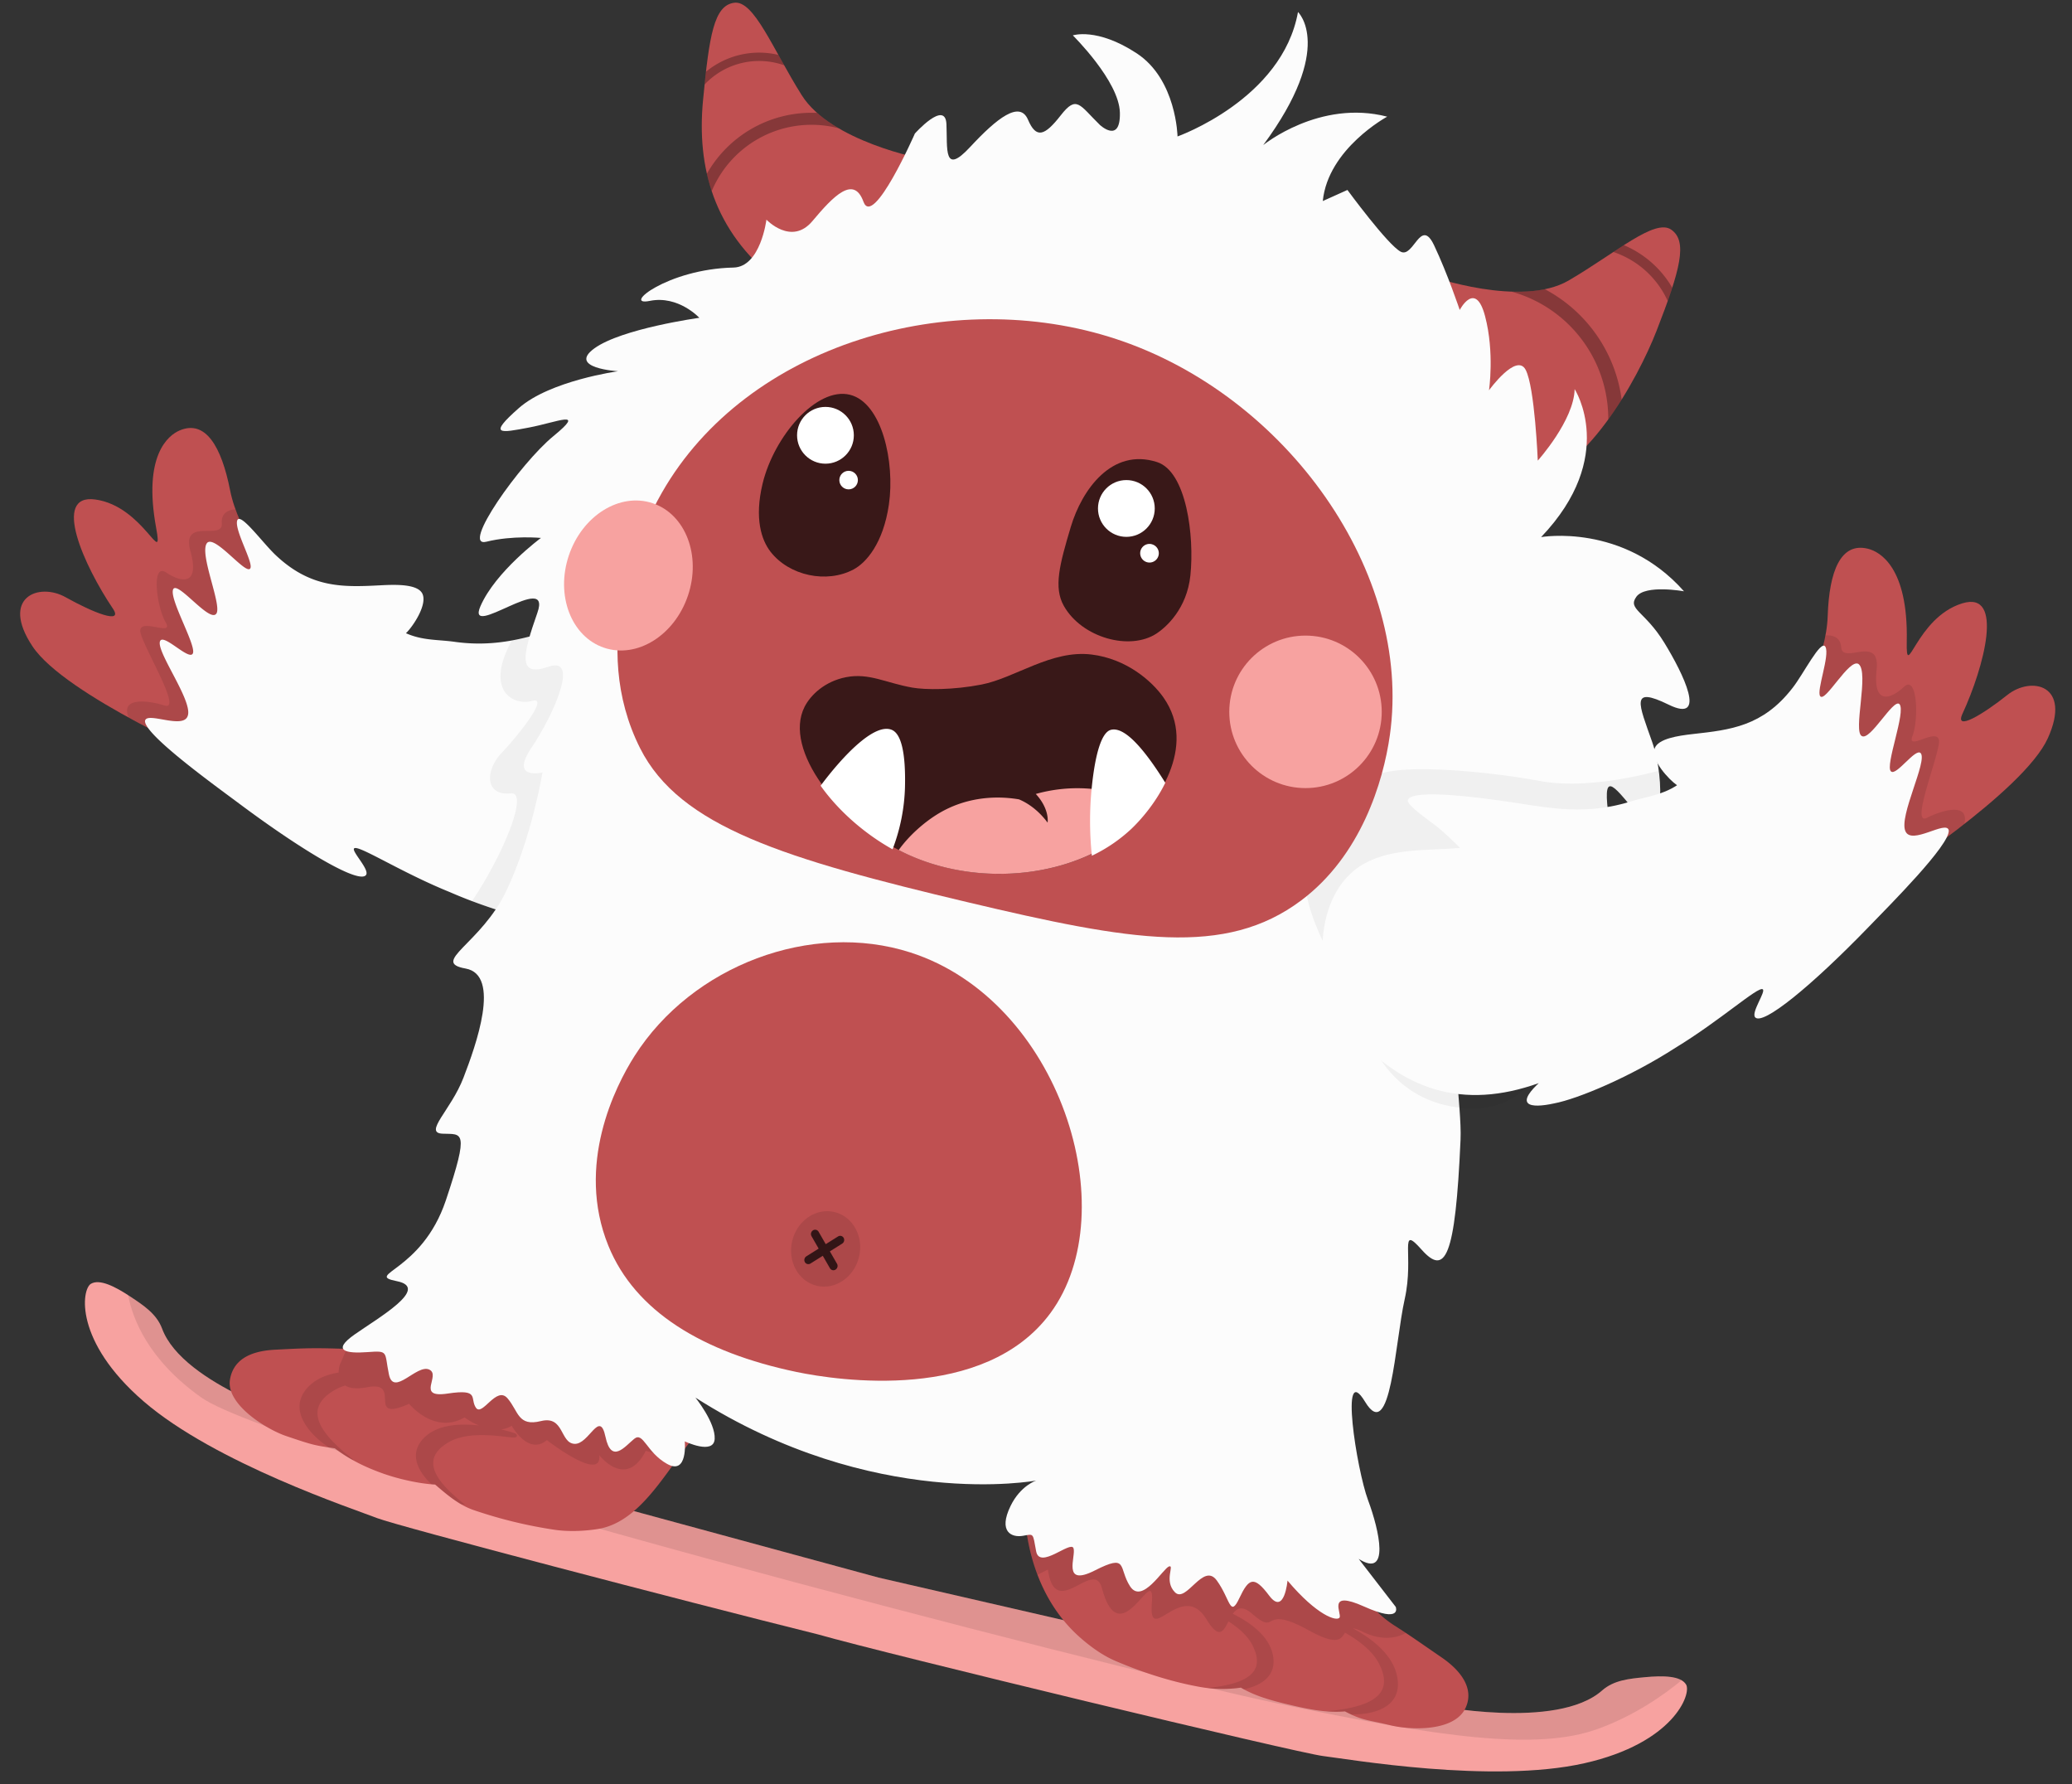 <?xml version="1.0" encoding="UTF-8" standalone="no"?><svg xmlns="http://www.w3.org/2000/svg" xmlns:xlink="http://www.w3.org/1999/xlink" fill="#000000" height="1887" preserveAspectRatio="xMidYMid meet" version="1" viewBox="-21.3 -2.8 2192.1 1887.0" width="2192.1" zoomAndPan="magnify"><rect x="-21.3" y="-2.8" width="2192.1" height="1887.0" fill="#333333" stroke="none"/><g data-name="Layer 2"><g data-name="Layer 1"><g id="change1_1"><path d="M1492.38,289.33s95.91,33.78,146,4.5,91.11-66,108.53-53.67,9.67,42-15.74,107.21c-20,51.17-75.58,152.66-140.06,162.19C1591.1,509.56,1492.61,407.75,1492.38,289.33Z" fill="#bf5051" fill-rule="evenodd"/></g><g id="change2_1"><path d="M1613.08,303.09a155.34,155.34,0,0,1,81.28,116.71c-4.46,7.11-9.19,14.18-14.17,21.05a139.58,139.58,0,0,0-102.45-135.2A151.75,151.75,0,0,0,1613.08,303.09Zm130,12.47a96.8,96.8,0,0,0-57.52-51.84c3.83-2.52,7.54-4.94,11.13-7.22a107.69,107.69,0,0,1,51.18,45q-2.14,6.63-4.79,14.07Z" data-name="Rectangle 11 copy 2" fill-rule="evenodd" opacity="0.3"/></g><g id="change1_2"><path d="M954.82,165.29s-97-18.23-127.91-67.39S776.43-2.84,755.34.12s-26.28,33.58-32.89,103.5,10.86,137.69,77.5,190C800,293.59,900.19,270.87,954.82,165.29Z" data-name="Shape 29 copy" fill="#bf5051" fill-rule="evenodd"/></g><g id="change2_2"><path d="M843.2,116.63a145,145,0,0,0,22.87,16.27,114.42,114.42,0,0,0-134.39,66.46c-2-6.06-3.7-12.19-5.11-18.39A127.25,127.25,0,0,1,843.2,116.63ZM724.13,86.55q.72-7,1.45-13.43a88.17,88.17,0,0,1,76.6-17.86q3,5.37,6.11,11a79.26,79.26,0,0,0-84.16,20.32Z" data-name="Rectangle 11 copy" fill-rule="evenodd" opacity="0.3"/></g><g id="change3_1"><path d="M130.53,1479.34c75.71,65.41,222.55,114,247.29,123.63,21.27,8.29,321.72,87,466.14,122.92,72.28,20.64,507.11,125.39,534.48,128.69,26.35,3.16,178.75,29.6,276.36,7.65,94.89-21.35,113.6-73.49,107.72-83.27-5.49-9.18-23.83-9.68-43.8-7.75-15.79,1.52-32.57,3-45,14-48,42.54-180.1,15.33-180.1,15.33l-585.44-134.7L301.75,1501s-129.3-38.33-151.57-98.5c-5.76-15.57-19.88-24.75-33.08-33.54-16.7-11.13-33.1-19.34-42.27-13.84C65,1361,56.93,1415.76,130.53,1479.34Z" data-name="Shape 65 copy" fill="#f7a2a0" fill-rule="evenodd"/></g><g id="change2_3"><path d="M191.77,1475.41c83.8,59.21,960.79,286.26,1136.77,323.17s276.26,50.33,340,27.53c39.72-14.22,71.2-36.74,89.26-51.68-8.15-4.75-23.07-4.76-39-3.22-15.79,1.52-32.57,3-45,14-48,42.54-180.1,15.33-180.1,15.33L908.2,1665.82,301.75,1501s-129.29-38.33-151.57-98.5c-5.76-15.57-19.87-24.75-33.07-33.54-1-.64-1.91-1.27-2.86-1.88C118.8,1391.29,135,1435.3,191.77,1475.41Z" fill-rule="evenodd" opacity="0.1"/></g><g id="change1_3"><path d="M1435.84,1702.12a112.12,112.12,0,0,0,19.45,15.26c17,10.89,23.14,15.44,48.63,32.93,22.26,15.28,34,34,25.47,53-11.5,25.68-58,24-79.75,18.74-24.68-5.94-29.08-4.75-48.05-14.68-19.6,1.63-38.67-2.27-57.8-6.79-18.18-4.29-36.19-8.86-52.3-18.34a136.59,136.59,0,0,1-46.25-1.3c-22.87-4.26-52.53-12.49-86.37-26.91-15.83-6.74-29.58-17.85-37.69-25-33.65-29.76-52.43-72.5-57.61-120.58l346.14,74.2Q1422.78,1692.38,1435.84,1702.12Z" fill="#bf5051" fill-rule="evenodd"/></g><g id="change2_4"><path d="M1064.11,1613.11a217.43,217.43,0,0,0,12.23,49.8l11-5.59c7.75,55.41,48.54-12.61,57.11,19.55,19.63,73.64,56.65-31.28,52.86,15.89s31.84-25.38,57.73,17.12c13.45,22.08,18,12.77,23.34,2.28,10.19,6.57,20.26,15,25.47,25.41,12,24,2.13,40.15-47.89,45a134.06,134.06,0,0,0,35.57-.36c1,.59,2,1.18,3.08,1.74,13.94-2.88,34.64-11.11,31.06-34.55-3.22-21-23.72-35.84-42.7-45.26,4.28-6,10-9,20.11-.28,29.31,25.26,8-11,60.15,17.73,31.32,17.22,34.37,8.74,38.44,2.51,13.71,7.85,28.81,18.74,36,32.79,13.82,27.19,2.29,45.34-56.06,50.36a122.39,122.39,0,0,0,20.08.09c2.56,1.34,4.85,2.48,7,3.46l5.19-.4s49.4.71,43.27-38.27c-3.79-24.09-26.6-41.53-47.11-52.58,2.42.23,5.56,1.23,9.8,3.34,23.51,11.71,39.93,5.13,46.3,1.44-3.23-2.13-6.66-4.37-10.73-7a112.43,112.43,0,0,1-19.44-15.26l-26.14-19.51-345.55-74.07Z" data-name="Shape 55 copy 3" fill-rule="evenodd" opacity="0.1"/></g><g id="change1_4"><path d="M361.24,1421.25a98.87,98.87,0,0,1-24.61,2.41c-29.58-.92-40.28-.22-66.95,1.14-29.11,1.48-44.47,12.44-47.68,31.62-4.35,26,38.2,52.46,59.37,59.66,28,9.48,30.1,10,51.56,13,15.58,12,33,20.34,51.5,26.86,17.6,6.21,39.77,10.8,54.63,11.47,12.5,10.71,25.4,21.87,41.13,27.14a485.12,485.12,0,0,0,85.57,20.76c17,2.42,34.54.88,45.24-.82,44.42-7,70.76-58.64,101.21-96.65-110.35-41.51-208.08-57.52-318.44-99Z" data-name="Shape 54 copy" fill="#bf5051" fill-rule="evenodd"/></g><g id="change2_5"><path d="M303.7,1465.34c-26.28,29.76,19.72,60.59,19.72,60.59l3,2.25,6.54.94A152.55,152.55,0,0,0,350.79,1541l1.91.15c-46.79-36.1-46.71-57.86-20.27-73.51a52.6,52.6,0,0,1,11.52-4.94c4.48,2.8,11.72,4,23.27,1.79,38.21-7.39-2.71,38.26,44.35,17.54,0,0,26.37,32.85,58.62,14.41a79.29,79.29,0,0,0,15,8.44c-21.18-2.34-45.8-.79-59.42,14.76-15.89,18.14-1.41,37.23,9.49,47.6,1.31.1,2.58.2,3.8.26,8.63,7.4,17.45,15,27.27,20.74l4.29.33c-41.3-32.13-41.16-51.57-17.69-65.65s63.45-4.64,69.58-5.27,1.44-4.29,1.44-4.29-5.92-2.07-15-4.25a27.55,27.55,0,0,0,11.12-3.85s17.51,31.88,37.23,15.16c0,0,58.43,45.5,55.45,16,0,0,28.16,36.63,49.15-4.65l33.09,9.11c3-4.21,6.06-8.38,9.12-12.47l-1.23-13.9c-88-32.21-168.41-48.92-254.15-76.5l-72.47-17.8q-7.53.54-15.05,1.11a102.26,102.26,0,0,1-15.58,2.25l-7.7,17.88a27.76,27.76,0,0,0-.9,7.48C324.08,1451,312.09,1455.85,303.7,1465.34Z" data-name="Shape 55 copy 2" fill-rule="evenodd" opacity="0.1"/></g><g id="change1_5"><path d="M268.85,607.67S231,560.8,222.15,515.83c-9.14-46.38-26.05-75.08-53.52-63.3-12,5.16-38.78,26.37-24.76,102.83,8.17,44.51-13.13-22.77-64.31-29.83C32.9,519.1,68,596.25,98.05,640.8c11.86,17.54-21.54,4.05-49.95-11.92s-69.36.22-35,52,195,121.22,195,121.22S294.79,675.73,268.85,607.67Z" fill="#bf5051" fill-rule="evenodd"/></g><g id="change2_6"><path d="M268.08,629a136.23,136.23,0,0,0,2.63-15.69c-.54-1.93-1.16-3.83-1.86-5.68,0,0-27.43-34-41.05-71.88-7.07.7-15.36,3.85-14.44,14.93,1.57,19-43.25-7.14-33.17,29.61s-9.69,33.14-25.74,22.4-10.11,36.34-.41,52.93-33.79-8.91-26,13.36,42.89,80.21,24.66,74.41c-16.51-5.25-47.34-9.44-37.8,12.77,25.24,13.86,49.87,25.88,67.46,34.14Z" fill-rule="evenodd" opacity="0.1"/></g><g id="change4_1"><path d="M271.28,585.22c37.45,34.82,71.83,33,111.07,31,16.87-.87,37.67-1,43,8.5,6.13,11.45-9.63,35-17.16,42.23,17.85,8,34.55,6.62,52.26,9.22,55.12,7.44,94.16-11.13,137.84-24.11,48.21-15,90.12-24.29,93.63-15.08,1.88,5-21.06,26.86-26.95,33.37q-10.35,12.2-19.51,25.13a692.89,692.89,0,0,1,102.79.13c98.42,7.22,164.68,18.35,178.91,36.17,35,40.26-41.4,117.54-79.54,150.49-67.17,56.93-160.86,87.51-244.4,72.16,9.06,6.06,18.57,14.1,14.55,19.27-3.21,4.13-14.17,5.21-27.1,4.5-25.94-.66-84.47-14.88-136.07-37.4-51.85-21-96.79-50.29-101.18-46.29-3.3,2.84,16.25,22.05,12.63,28-6.44,10.34-64.44-23.27-134.17-75.24-25.36-18.93-99-71.89-99.78-87.12.54-11.47,41.62,9.75,45.42-6.48,4.44-16.83-35.41-69.59-29.18-78.91,4.66-6.29,29.46,20.18,34.06,14.1,5.73-6.67-26.24-60-20.22-68.87,5.42-7,36.67,33.63,44.66,27,8.8-6-18.73-65.37-8.81-75.79,8.74-7.86,41.57,35.28,45.54,27,3.25-6.09-17.2-40.73-13.89-50.58C233,538.45,257.37,572.56,271.28,585.22Z" data-name="Shape 1 copy" fill="#fcfcfc" fill-rule="evenodd"/></g><g id="change2_7"><path d="M581.63,977.58,602.1,685.81l-14.66-30.39c-22.24,7.07-43.69,14.93-67.23,19.22a124.43,124.43,0,0,0-8.43,18.69c-12.84,37.33,11.65,50.28,30.11,45.16s-15.42,37.18-32.62,55.21-18,45.67,10,42.65c19-2-7.6,64-41.22,114C517.53,965.23,557.54,975,581.63,977.58Z" fill-rule="evenodd" opacity="0.05"/></g><g id="change4_2"><path d="M754.71,280.2c-70,1.49-118.74,41.38-88.55,35.25s52.41,17.9,52.41,17.9-82.25,11.36-111.08,32.35,25.1,24.16,25.1,24.16-71.93,9.84-105,39-19.7,26.29,10.47,20.61,61.36-19.86,26.21,8.95-98.83,118.68-71,111.76,57.74-4,57.74-4-48,35.44-64,72.19,76.13-38.35,60.25,6.9-21.18,68.63,11.93,57.09,4.95,51.51-18.3,85.88,11.73,26.07,11.73,26.07-11.24,68.38-38.1,124.93-81.09,75.63-43.26,82.39S482.14,1103,469,1137.18s-42.57,58.26-22.12,59.14,29-5.48,3.5,70.53-87.35,78.35-51.74,85.48-19.77,38.78-44.63,56.25-9.29,20.46,13.5,18.76,17.71-.4,22.65,23.57,29.3-11,42.53-5.14-14.82,30.63,19.64,25.41,23.18,5.23,29.89,15,21.6-23.64,33.38-10,10.78,30.19,35.43,24.1,20,23.18,35.42,24.09,26.58-36.93,32.8-7.51,20.71,10.1,30.41,2.23,12.81,14.24,34.84,26.53,18.7-23.84,18.7-23.84,30.69,14.65,31.6-2.65-20.36-43.65-20.36-43.65C902.9,1595.6,1075,1563.18,1075,1563.18s-16.72,5.34-27.19,26.94c-13.22,27.26,1.06,33.57,13,31.54s10.44-3.42,14.09,16.33,36.41-11.46,39.5-3.31-13,41.67,22.66,23.58,24.52-2.82,37.2,16.78,35-18.89,41.22-21-5.78,15.22,6.26,27.33,29.88-32.4,44.31-12.45,13.83,39.88,23.83,18.69,15.51-24.11,31.61-2.64,19.35-15.94,19.35-15.94c31.39,37.18,52.05,43.3,55,39.17s-14.28-29.82,26.07-11.73,33.45.39,33.45.39l-39.25-50.83c33.27,21.11,22-29.71,9.93-62.1s-30.42-149.15-3.11-104,31.49-62.12,41.87-108.53-6.92-80.35,17.9-52.43,35.7,9.68,41.2-116.42c1.56-35.75-12.69-109.46,2.88-118s19.38,28.11,26.86,16.86,12.66-170.68,22.49-188.08,35.36,32.29,54.92,28.84-22.59-61.74,7.57-52.36,49.7,26.31,42.39-25.82,2.26-39.59,29.76-5.67,30.17-35.53,15.93-76.13-23.85-59.8,17.38-39.64,15.76-32.34-4.69-65.65-39.06-35.19-29.51-48.47,50.44-5.8,50.44-5.8C1696,550,1609.14,565.29,1609.14,565.29c81.48-85.28,35.47-156.54,35.47-156.54-.62,33-39,75.67-39,75.67s-3.1-77.37-12.79-96S1554,410,1554,410s6-39.91-4.16-78.43-26.8-6.52-26.8-6.52-13-38.71-27.2-68.54-21.6,13.95-35.23,6.92-56.38-65.31-56.38-65.31l-26.07,11.73c5.52-55.46,68.14-89.25,68.14-89.25-71.58-18.55-131.16,30.06-131.16,30.06,76.49-103.56,36.79-140.74,36.79-140.74-16.58,92.38-127.45,131.6-127.45,131.6s-1.07-60.27-43.15-87.9-67.62-19-67.62-19,49.07,48.33,49.79,81.78-21.19,12.91-21.19,12.91c-21.62-21.12-24.38-31.87-41.42-10.07s-25.89,24.94-34.64,4.49-32.81-1.6-61.22,29S981.17,154.6,980,128.5s-33.39,9.95-33.39,9.95S902.5,239,892.22,210.59s-31.77-6.06-54,20.44-48.66-1.5-48.66-1.5S783.37,279.59,754.71,280.2Z" fill="#fcfcfc" fill-rule="evenodd"/></g><g id="change2_8"><path d="M1748.33,808.25s-80.75,26.24-140.51,15S1410,798,1427.17,833.34s-47.26,32.6-65.24,80.29,70.26,170.61,70.26,170.61l-2.51,15.06s23.76,68.41,105.38,70.26,95.35-97.86,95.35-97.86l158.07-235.85Z" fill-rule="evenodd" opacity="0.05"/></g><g id="change1_6"><path d="M1881,746.85s29.81-52.34,31.34-98.15c1.57-47.25,13.65-78.29,42.65-71.08,12.71,3.16,42.51,19.79,41,97.51-.91,45.25,9.3-24.58,58.68-39.76,45-13.85,22.83,67.93.28,116.74-8.89,19.22,21.9.54,47.38-19.79s68.49-10.93,42.92,45.66-173,151-173,151S1866.3,818.19,1881,746.85Z" data-name="Shape 33 copy" fill="#bf5051" fill-rule="evenodd"/></g><g id="change2_9"><path d="M1880.05,752.75a135.66,135.66,0,0,0,5.12,15.07l110.55,145.43c16-11,38.4-26.81,61.09-44.54,5.85-23.45-23.91-14.37-39.36-6.53-17,8.65,8.29-54.17,12.38-77.4s-34.74,8.92-27.84-9,5.23-65.35-8.89-52.17-33.06,19.91-29-18-36-4.9-37.5-23.89c-.87-11.09-9.56-12.86-16.65-12.42-7.35,39.57-29,77.55-29,77.55C1880.57,748.79,1880.28,750.76,1880.05,752.75Z" data-name="Shape 35 copy" fill-rule="evenodd" opacity="0.1"/></g><g id="change4_3"><path d="M1407.09,1086.76c54.63,64,119.58,84.65,199.56,56.07-8,7.44-16.06,16.91-11.26,21.37,3.83,3.56,14.82,2.85,27.47.09,25.5-4.82,81-28.27,128.3-58.78,47.8-29.06,87.45-65.19,92.42-61.94,3.71,2.26-12.5,24.37-8,29.64,8,9.17,59.85-33.32,120.34-95.82,22-22.76,86.18-86.86,84.48-102-2.38-11.24-39.51,16.31-45.87.9-7.09-15.89,23.77-74.37,16.12-82.56-5.6-5.47-25.84,24.64-31.35,19.39-6.72-5.67,16.26-63.42,8.89-71.24-6.48-6-30.79,39.1-39.73,33.86-9.66-4.47,8-67.53-3.49-76.22-9.89-6.35-35.36,41.5-40.6,34-4.19-5.49,10.42-43,5.58-52.14-4.72-8.61-23.33,29-35,43.71-31.38,40.38-65.61,44.07-104.66,48.45-16.78,1.86-37.33,5-41.07,15.3-4.22,12.29,15.13,33,23.72,38.92-16.34,10.74-33,12.08-50.1,17.51-53.21,16.2-94.72,4.14-139.93-1.66-50-7-92.84-9.49-94.82.16-1.06,5.27,25.1,23.12,32,28.61q12.17,10.38,23.3,21.67c-34.7,3.12-71.11-.16-101.45,16.64C1367.91,940.46,1364.09,1035.39,1407.09,1086.76Z" data-name="Shape 1 copy 3" fill="#fcfcfc" fill-rule="evenodd"/></g><g id="change1_7"><path d="M941.86,1004.63C837.1,971,711.11,1018.26,650.11,1114c-20.76,32.59-62.46,115.57-27.75,200.91,28.24,69.4,99.76,112.73,199,133.43,43.83,9.14,198.93,32.31,268.63-62.24C1169.78,1277.85,1100.09,1055.48,941.86,1004.63Z" fill="#bf5051" fill-rule="evenodd"/></g><g id="change2_10"><path d="M861.66,1279.2c-19.52-4.75-39.58,8.87-44.81,30.39s6.34,42.84,25.85,47.57,39.57-8.86,44.81-30.39S881.16,1283.94,861.66,1279.2Z" fill-rule="evenodd" opacity="0.1"/></g><g id="change1_8"><path d="M1160.12,356c180.22,59.69,313.21,247.35,289,418.81-7,49.81-30.74,127.49-93.78,174.76-80.32,60.21-179.74,43-352.59,2-193.21-45.81-304.87-79.58-346.83-162.95-54.7-108.69-2.16-226.19,23.05-270.33C768.79,361,985.67,298.2,1160.12,356Z" fill="#bf5051" fill-rule="evenodd"/></g><g id="change3_2"><circle cx="1359.88" cy="750.13" fill="#f7a2a0" r="80.65"/></g><g id="change3_3"><ellipse cx="643.53" cy="605.87" data-name="Ellipse 2 copy 2" fill="#f7a2a0" rx="80.64" ry="66.49" transform="rotate(-71.41 643.56 605.88)"/></g><g id="change2_11"><path d="M919.12,530.88c6.57-45.12-7.38-107.78-41.26-116.15-35.27-8.71-80.38,44.22-92.36,94-8.86,36.86-1.19,59.63,8.27,71.89,19.77,25.63,59.66,34.08,88.09,18.82C895,592.42,913.13,572,919.12,530.88Z" fill-rule="evenodd" opacity="0.7"/></g><g id="change2_12"><path d="M1111.6,554.37c11.7-39.09,43.4-83.91,91.27-68.41,31.07,10.06,39.57,78.12,35.22,119.85-3.7,35.54-25.87,54.84-35.48,61.26-28.46,19-79.5,4.66-98.46-29.1C1093.26,618.57,1099.59,594.5,1111.6,554.37Z" fill-rule="evenodd" opacity="0.7"/></g><g id="change5_1"><circle cx="1170.35" cy="535.01" fill="#ffffff" r="30.03"/></g><g id="change5_2"><path d="M1197.21,572.8a9.85,9.85,0,1,0,7.18,11.94v0a9.82,9.82,0,0,0-7.19-11.89Z" data-name="Ellipse 1 copy 2" fill="#ffffff" fill-rule="evenodd"/></g><g id="change5_3"><circle cx="876.5" cy="505" data-name="Ellipse 1 copy 3" fill="#ffffff" r="9.81"/></g><g id="change5_4"><circle cx="852" cy="457.62" data-name="Ellipse 1 copy" fill="#ffffff" r="30.03"/></g><g id="change2_13"><path d="M943.72,724.46c-28.13-5-45.54-15.73-69.9-11-22.33,4.35-37.48,18.65-43.92,31.38C807,790.06,865.82,866.58,937.31,900.11c80.89,37.95,184.31,23.53,239.28-28.94,24.05-23,69.88-83.51,33.09-136.13-12.49-17.86-39.45-41-76-45.52-42.58-5.3-80.92,24.79-116.58,31.74C987.08,727.11,957.63,726.93,943.72,724.46Z" fill-rule="evenodd" opacity="0.7"/></g><g id="change3_4"><path d="M973.07,856.84c25.14-14.64,54.6-19,83.65-14.16,6.85,2.85,19.21,9.66,30.3,24.63,0,0,2.47-14.13-12.49-30.33a162.79,162.79,0,0,1,93.1,1.5,242.06,242.06,0,0,1,27.95,11.14,180,180,0,0,1-19,21.54c-55,52.47-158.39,66.9-239.28,29-2.63-1.23-5.23-2.54-7.81-3.88C940.45,880.94,957.08,866.15,973.07,856.84Z" fill="#f7a2a0" fill-rule="evenodd"/></g><g id="change5_5"><path d="M1133.74,830.1c3.81-37.37,10.8-58.23,20-60.86,15-4.26,36.56,21.84,57.8,55.92-10.13,20.86-25,38.31-35.58,48.44a164.62,164.62,0,0,1-42.09,28.72A355,355,0,0,1,1133.74,830.1ZM923,895.53c-30.69-17.12-58-41.67-76.12-67.26,24.07-32.22,57.38-67,75.52-59,9.74,4.31,14.56,24.17,13.75,60.12A198.94,198.94,0,0,1,923,895.53Z" data-name="Shape 11 copy" fill="#ffffff" fill-rule="evenodd"/></g><g id="change2_14"><path d="M838.81,1298.56a4.2,4.2,0,0,1,5.93,1.45l7.56,13.16,13-8.15a4.2,4.2,0,0,1,5.93,1.44h0a4.62,4.62,0,0,1-1.56,6.16l-13,8.15,7.57,13.15a4.63,4.63,0,0,1-1.56,6.16,4.2,4.2,0,0,1-5.93-1.45l-7.57-13.15-13,8.15a4.2,4.2,0,0,1-5.93-1.45,4.63,4.63,0,0,1,1.56-6.16l13-8.15-7.56-13.15A4.62,4.62,0,0,1,838.81,1298.56Z" fill-rule="evenodd" opacity="0.7"/></g></g></g></svg>